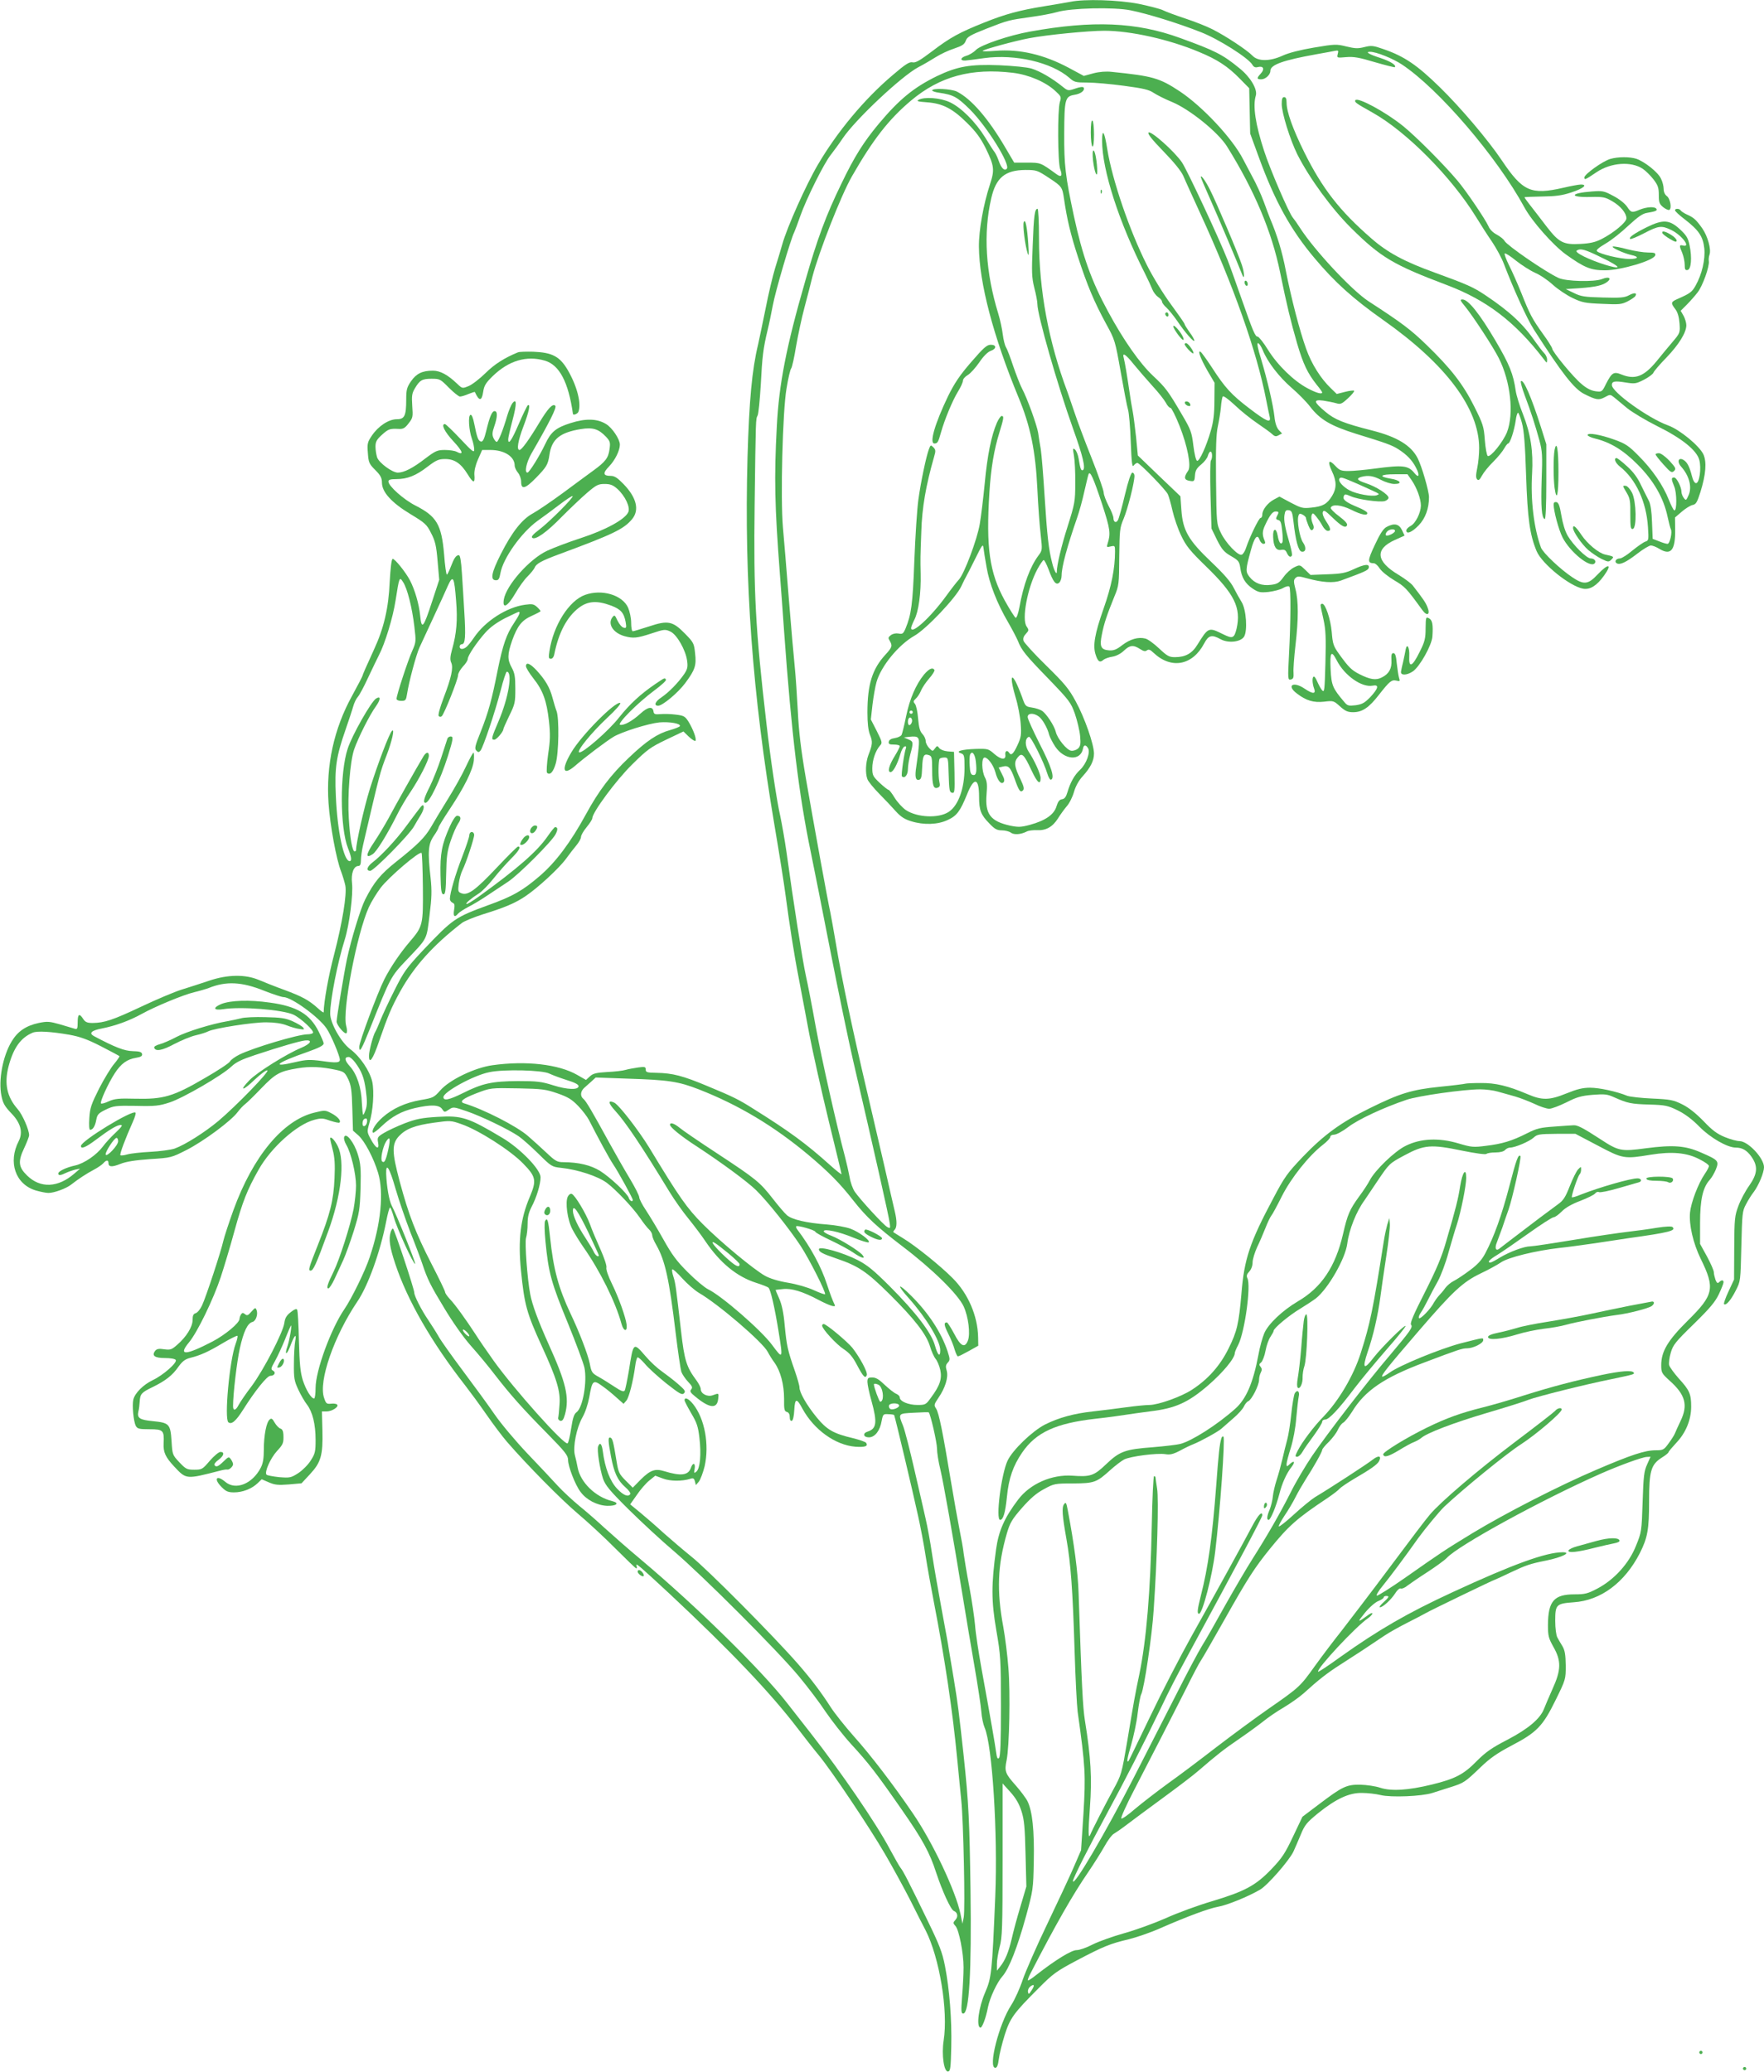 <?xml version="1.0" standalone="no"?>
<!DOCTYPE svg PUBLIC "-//W3C//DTD SVG 20010904//EN"
 "http://www.w3.org/TR/2001/REC-SVG-20010904/DTD/svg10.dtd">
<svg version="1.0" xmlns="http://www.w3.org/2000/svg"
 width="1090pt" height="1280pt" viewBox="0 0 1090 1280"
 preserveAspectRatio="xMidYMid meet">
<g transform="translate(0,1280) scale(0.1,-0.1)"
fill="#4caf50" stroke="none">
<path d="M6615 12789 c-22 -4 -96 -17 -165 -28 -152 -25 -238 -48 -370 -101
-150 -60 -208 -91 -318 -175 -78 -59 -105 -75 -124 -70 -18 4 -43 -11 -122
-79 -174 -147 -343 -350 -462 -553 -74 -126 -191 -388 -220 -492 -9 -31 -28
-96 -44 -146 -15 -49 -42 -162 -59 -250 -18 -88 -39 -189 -47 -225 -37 -153
-55 -344 -65 -695 -21 -769 30 -1463 166 -2270 30 -176 61 -372 69 -435 24
-180 52 -363 81 -510 14 -74 44 -232 66 -350 23 -118 77 -359 120 -536 43
-176 79 -324 79 -328 0 -4 -32 21 -70 55 -148 133 -251 209 -480 352 -85 54
-124 73 -276 136 -155 65 -217 81 -317 83 -59 1 -67 3 -67 20 0 17 -5 19 -47
13 -27 -4 -61 -10 -78 -15 -16 -5 -68 -11 -113 -13 -68 -4 -88 -9 -107 -27
l-24 -22 -54 31 c-115 66 -317 89 -524 60 -109 -15 -265 -90 -322 -155 -39
-44 -44 -47 -122 -60 -95 -17 -173 -52 -236 -108 -42 -37 -70 -82 -58 -94 3
-3 27 15 53 40 63 60 123 93 205 112 99 23 151 21 169 -6 14 -21 15 -21 42 -3
27 18 29 17 109 -10 91 -31 261 -113 322 -155 22 -15 77 -64 122 -108 79 -78
83 -81 140 -87 104 -11 228 -52 283 -93 55 -41 161 -153 203 -214 21 -31 47
-64 57 -73 11 -10 20 -26 20 -36 0 -9 11 -37 25 -60 55 -97 80 -210 120 -544
14 -115 30 -223 35 -240 6 -16 25 -44 42 -62 25 -26 29 -35 19 -47 -10 -11 -5
-20 25 -44 89 -74 136 -78 142 -13 4 35 4 35 -34 21 -32 -12 -74 9 -74 38 0
10 -12 34 -26 53 -62 83 -75 123 -96 308 -31 270 -34 294 -47 334 -7 21 -10
41 -7 45 4 3 32 -22 62 -56 31 -34 77 -74 102 -89 120 -69 395 -305 426 -365
9 -18 28 -48 42 -67 37 -52 59 -135 59 -223 -1 -66 2 -77 17 -81 12 -3 18 -15
18 -32 0 -17 5 -25 13 -23 7 3 13 28 15 67 4 74 15 75 51 7 71 -129 202 -224
327 -234 59 -4 80 3 66 24 -4 6 -41 19 -82 29 -122 29 -161 52 -225 130 -61
75 -105 152 -105 184 0 11 -13 57 -29 103 -44 126 -50 154 -62 278 -7 81 -18
130 -34 167 -13 29 -23 53 -22 54 1 0 21 3 45 5 53 6 122 -15 220 -67 69 -36
109 -49 100 -31 -13 27 -28 66 -48 127 -35 108 -101 231 -185 341 -5 7 -7 15
-5 18 8 7 115 -23 118 -34 2 -6 46 -30 97 -54 51 -24 114 -58 138 -75 51 -35
78 -42 56 -14 -22 26 -139 98 -191 118 -27 10 -48 22 -48 28 0 18 97 -3 185
-40 47 -19 89 -32 93 -28 11 11 -59 64 -113 84 -27 10 -93 22 -145 26 -126 9
-219 31 -248 58 -14 12 -53 58 -88 103 -79 101 -102 120 -344 279 -107 70
-211 141 -230 157 -34 28 -60 36 -60 19 0 -15 69 -71 160 -130 159 -104 315
-219 371 -273 70 -68 207 -240 276 -345 55 -84 159 -290 151 -299 -3 -2 -34 9
-69 25 -36 17 -105 37 -159 46 -61 10 -112 26 -143 43 -73 42 -271 206 -383
318 -100 100 -147 168 -333 475 -66 107 -187 264 -216 277 -40 18 -37 -3 5
-49 66 -72 164 -218 338 -504 30 -49 83 -124 117 -165 33 -41 81 -104 104
-139 91 -134 194 -218 312 -256 38 -12 74 -26 78 -31 13 -13 38 -122 61 -264
29 -180 29 -181 -40 -88 -66 89 -310 302 -395 343 -22 11 -78 58 -125 105 -69
69 -98 108 -152 205 -37 66 -86 147 -108 180 -22 33 -40 68 -40 78 0 10 -26
62 -58 115 -32 53 -89 153 -127 222 -109 199 -143 256 -159 270 -22 17 -20 46
3 68 10 9 31 28 46 41 l26 24 197 -7 c252 -8 314 -17 442 -67 245 -96 462
-226 675 -404 125 -105 197 -178 278 -282 82 -104 145 -162 302 -282 186 -141
345 -297 380 -373 29 -64 42 -169 26 -210 -19 -49 -45 -36 -85 42 -21 39 -41
70 -45 70 -20 0 -18 -17 8 -69 16 -31 34 -76 40 -99 7 -23 16 -42 20 -42 5 0
35 15 67 33 l59 33 -1 54 c-3 131 -62 268 -157 363 -75 76 -232 202 -307 247
-30 19 -57 35 -59 37 -3 2 1 9 7 15 15 15 15 54 2 110 -6 24 -35 151 -65 283
-31 132 -76 326 -100 430 -94 398 -163 723 -200 947 -14 81 -29 167 -34 190
-15 65 -105 561 -152 833 -30 175 -43 286 -49 410 -5 94 -13 217 -19 275 -6
58 -23 249 -37 425 -14 176 -30 372 -36 435 -16 184 -2 720 22 859 10 62 23
118 29 125 5 6 19 67 30 136 12 69 35 177 52 240 17 63 39 149 49 190 40 153
177 503 244 620 130 227 228 353 366 469 178 149 372 202 630 171 97 -12 201
-56 262 -113 35 -32 37 -36 27 -68 -15 -51 -13 -371 2 -414 16 -42 7 -53 -23
-31 -99 72 -98 71 -181 71 l-80 0 -53 90 c-107 183 -211 303 -301 349 -34 17
-153 23 -153 7 0 -4 19 -11 43 -14 89 -13 112 -26 191 -104 104 -104 252 -341
227 -366 -15 -15 -34 4 -50 50 -7 21 -19 45 -25 53 -7 8 -33 49 -58 90 -60 97
-148 185 -218 218 -59 28 -158 35 -194 15 -15 -8 -4 -11 51 -15 97 -7 158 -38
247 -126 57 -56 84 -93 116 -156 54 -111 57 -135 27 -226 -40 -122 -69 -283
-68 -384 2 -224 88 -552 245 -932 73 -175 105 -331 116 -564 5 -107 15 -237
21 -287 10 -91 10 -93 -14 -125 -52 -70 -93 -180 -118 -321 -7 -37 -17 -66
-23 -64 -5 2 -36 50 -68 108 -94 172 -116 327 -94 669 9 147 29 263 61 366 28
91 30 104 14 104 -5 0 -19 -19 -29 -42 -34 -78 -59 -201 -75 -373 -9 -93 -23
-208 -31 -254 -17 -97 -95 -304 -128 -341 -13 -14 -49 -60 -80 -103 -96 -132
-216 -241 -216 -197 0 6 9 29 20 51 26 49 42 166 39 284 -2 97 -2 97 4 260 4
146 28 285 79 463 11 36 10 44 -5 59 -15 15 -17 15 -27 -12 -17 -45 -50 -202
-65 -311 -8 -56 -19 -225 -25 -377 -10 -271 -19 -334 -54 -419 -14 -33 -19
-37 -44 -32 -16 3 -35 -1 -47 -10 -17 -13 -18 -18 -7 -35 18 -31 15 -40 -27
-86 -81 -88 -111 -184 -111 -357 0 -66 5 -110 16 -138 17 -42 16 -59 -10 -125
-17 -46 -20 -112 -6 -149 5 -14 38 -54 72 -89 35 -35 82 -85 104 -110 31 -34
55 -49 95 -61 78 -24 164 -21 225 8 57 26 77 54 120 159 43 109 74 102 74 -15
0 -84 11 -112 63 -165 33 -35 48 -43 77 -43 20 0 45 -6 56 -14 20 -15 62 -12
99 7 11 6 39 9 62 8 56 -3 97 20 130 72 14 23 39 57 54 75 16 17 36 57 45 88
10 36 30 72 54 98 48 53 70 96 70 140 0 57 -58 223 -113 323 -42 78 -69 110
-183 222 -73 71 -135 140 -139 151 -5 15 0 29 14 44 19 21 20 23 5 45 -32 45
5 240 66 354 17 31 35 57 39 57 5 0 18 -26 30 -57 29 -79 46 -100 66 -83 8 7
15 27 15 45 0 53 34 178 96 357 13 37 33 109 44 160 12 51 23 99 26 107 9 27
30 -20 84 -183 51 -157 54 -182 34 -245 -7 -22 -5 -23 19 -17 26 6 27 5 27
-31 0 -105 -22 -215 -70 -351 -56 -159 -68 -231 -50 -286 14 -44 26 -52 48
-33 9 8 35 17 56 20 24 4 51 18 71 37 36 35 59 37 100 10 22 -14 32 -16 42 -8
11 8 20 5 41 -15 109 -103 241 -79 313 58 27 51 47 56 101 26 47 -26 123 -18
145 15 23 36 14 169 -15 215 -12 19 -33 57 -48 86 -18 37 -59 85 -138 160
-143 136 -177 195 -186 323 l-6 84 -132 126 -131 126 -11 114 c-7 63 -16 135
-21 160 -5 25 -14 77 -19 115 -15 102 -29 187 -36 213 -11 38 11 25 62 -39 27
-33 79 -93 115 -133 37 -40 74 -87 83 -104 9 -18 22 -32 29 -32 6 0 32 -51 56
-112 49 -124 73 -248 53 -276 -30 -43 -26 -59 17 -64 20 -3 23 2 25 35 2 30
11 45 38 67 20 16 39 41 42 55 4 14 11 25 16 25 12 0 13 -42 2 -56 -4 -5 -5
-101 -2 -214 l6 -205 34 -70 c30 -59 43 -75 86 -100 47 -27 52 -34 58 -73 8
-60 31 -98 76 -128 36 -24 47 -26 99 -21 32 4 72 14 89 24 17 10 34 14 39 9
10 -10 9 -214 -2 -420 -8 -152 -7 -158 11 -154 15 3 19 11 17 43 -2 22 4 98
12 168 19 162 19 276 0 347 -12 47 -12 57 0 69 12 12 22 12 72 -2 95 -26 163
-30 208 -14 152 56 170 64 173 80 5 25 -26 22 -94 -10 -49 -23 -76 -28 -162
-31 l-104 -4 -33 32 c-33 32 -33 32 -68 15 -19 -9 -48 -35 -65 -59 -27 -37
-38 -44 -77 -49 -56 -8 -103 9 -134 49 -25 32 -25 44 8 163 22 82 41 105 54
66 5 -14 16 -25 24 -25 11 0 13 5 8 18 -16 37 -16 59 2 97 29 62 46 85 65 85
21 0 22 -4 8 -30 -7 -14 -6 -19 9 -23 14 -3 19 -18 24 -67 4 -34 4 -66 1 -71
-10 -17 -22 1 -29 42 -9 52 -31 46 -28 -9 2 -59 19 -85 50 -79 19 3 27 -1 35
-19 11 -24 23 -30 31 -16 3 4 -3 34 -12 67 -31 106 -39 149 -34 183 4 27 9 32
27 30 18 -3 22 -12 29 -73 13 -116 30 -179 50 -183 26 -5 31 24 9 56 -21 29
-40 138 -28 167 4 13 10 14 26 5 11 -6 20 -15 20 -21 0 -5 7 -26 15 -46 11
-27 18 -34 27 -25 8 8 8 19 -2 41 -7 17 -9 39 -5 48 6 16 9 15 28 -8 12 -15
30 -40 39 -58 9 -17 24 -31 33 -31 21 0 19 15 -11 60 -16 24 -24 46 -20 57 6
14 16 8 59 -34 58 -56 83 -69 91 -47 3 9 -14 28 -50 55 -30 22 -53 46 -51 52
8 24 65 18 126 -12 63 -32 106 -40 99 -18 -3 6 -27 21 -55 32 -73 30 -98 48
-90 68 6 16 9 16 44 1 45 -20 175 -38 209 -30 13 4 24 13 24 21 0 20 -78 70
-141 90 -54 18 -61 29 -26 39 42 11 74 6 121 -19 26 -14 63 -25 82 -25 54 0
37 24 -24 33 -77 13 -63 27 27 27 l78 0 26 -37 c32 -47 57 -115 57 -157 -1
-45 -33 -109 -63 -125 -15 -8 -27 -20 -27 -28 0 -26 34 -12 76 31 42 44 64
104 64 175 0 37 -45 192 -70 240 -40 79 -127 132 -280 171 -178 45 -233 68
-290 116 -74 62 -77 77 -13 69 26 -4 62 -11 79 -16 27 -8 34 -6 74 31 24 22
41 43 37 46 -3 3 -29 0 -56 -7 l-51 -13 -36 35 c-63 60 -120 151 -153 244 -41
114 -92 312 -126 484 -22 115 -53 218 -97 321 -6 14 -23 61 -39 104 -16 44
-48 114 -71 155 -22 42 -48 90 -56 106 -65 128 -250 326 -391 420 -127 84
-168 95 -421 121 -35 4 -76 1 -114 -9 l-59 -16 -91 49 c-155 83 -305 118 -455
106 -47 -4 -83 -4 -79 0 11 10 202 62 288 78 109 21 367 46 464 46 161 0 400
-53 585 -131 114 -47 179 -90 253 -166 l57 -58 3 -140 3 -140 53 -145 c99
-272 198 -451 345 -625 124 -148 237 -250 424 -382 389 -274 593 -547 593
-792 0 -36 -5 -91 -12 -123 -9 -44 -9 -61 0 -70 8 -8 15 -3 29 23 10 19 41 58
70 86 29 29 59 66 68 83 9 16 20 30 24 30 12 0 38 81 47 143 3 26 10 47 14 47
4 0 15 -28 24 -62 13 -46 20 -134 26 -325 9 -269 23 -367 65 -468 34 -80 206
-218 288 -232 43 -7 84 19 128 80 54 75 28 79 -40 7 -58 -62 -85 -64 -156 -16
-75 50 -181 151 -193 183 -44 119 -65 296 -55 457 8 137 -9 247 -56 366 -21
52 -41 118 -45 145 -15 105 -39 164 -125 310 -99 168 -169 255 -204 255 -17 0
-15 -6 15 -42 50 -61 175 -252 209 -320 73 -144 95 -344 51 -458 -24 -60 -102
-157 -119 -147 -6 4 -14 48 -18 98 -6 84 -11 99 -65 207 -69 138 -145 236
-296 382 -97 94 -153 136 -358 269 -104 68 -334 315 -423 453 -15 24 -35 52
-44 63 -24 27 -142 301 -178 413 -53 162 -71 278 -51 342 11 39 -34 115 -102
169 -104 85 -150 108 -365 186 -271 99 -540 110 -928 40 -129 -23 -303 -82
-334 -113 -14 -15 -42 -32 -61 -37 -36 -11 -40 -31 -5 -29 11 1 64 7 117 15
192 26 415 -26 526 -122 30 -27 39 -29 111 -29 43 0 145 -9 226 -20 120 -16
155 -24 184 -44 20 -13 71 -39 113 -56 109 -45 285 -187 340 -275 169 -271
277 -527 328 -778 41 -201 66 -304 106 -442 37 -125 64 -181 120 -252 19 -23
34 -44 34 -47 0 -14 -36 -4 -92 26 -84 45 -184 142 -243 237 -27 44 -56 80
-63 81 -16 0 -28 28 -102 239 -32 91 -70 198 -85 236 -55 139 -248 551 -281
601 -45 67 -193 199 -207 185 -7 -7 20 -42 92 -116 66 -68 109 -121 123 -152
11 -27 58 -129 103 -228 208 -452 351 -856 409 -1156 9 -46 19 -94 22 -106 8
-39 -20 -27 -125 53 -112 85 -152 129 -234 256 -31 47 -61 89 -68 94 -21 13
-2 -39 43 -118 l43 -73 -1 -110 c0 -80 -6 -131 -22 -185 -27 -96 -71 -192 -85
-187 -7 2 -17 44 -23 94 -10 83 -16 99 -69 189 -87 149 -103 170 -180 242 -82
77 -183 221 -278 397 -103 189 -158 344 -211 589 -53 248 -61 315 -60 511 1
211 5 229 62 239 41 6 68 28 58 45 -4 6 -23 4 -51 -6 -45 -15 -46 -15 -81 13
-62 50 -137 94 -189 110 -29 9 -113 17 -200 21 -180 7 -259 -7 -385 -67 -143
-70 -232 -142 -361 -296 -93 -112 -150 -202 -230 -369 -95 -195 -149 -341
-223 -600 -117 -404 -163 -640 -176 -900 -17 -316 -13 -493 19 -910 6 -77 18
-237 26 -355 46 -637 91 -1009 165 -1365 16 -77 70 -349 120 -605 50 -256 114
-562 141 -680 134 -577 221 -962 227 -1008 4 -31 3 -33 -15 -23 -22 11 -167
169 -201 218 -12 17 -27 58 -32 90 -6 32 -19 90 -29 128 -50 186 -144 603
-181 805 -22 124 -50 266 -61 315 -19 85 -77 453 -119 760 -11 77 -29 178 -39
225 -21 91 -60 350 -85 570 -68 584 -80 810 -73 1350 7 540 7 531 18 552 6 10
14 96 20 191 9 176 15 224 42 337 9 36 23 104 32 152 15 84 112 414 133 454 5
11 22 55 37 99 37 106 148 329 189 379 18 23 51 68 73 101 78 116 364 385 468
440 33 17 82 46 109 63 27 17 77 41 112 52 50 17 64 26 72 49 8 23 27 34 128
74 136 53 134 52 274 72 58 8 130 21 160 30 87 26 355 32 457 11 105 -21 298
-81 434 -135 110 -43 291 -158 317 -200 9 -16 19 -20 36 -15 33 8 42 -13 17
-40 -27 -29 -26 -36 2 -36 27 0 57 28 57 53 0 37 79 65 285 102 50 9 101 18
114 21 21 4 23 2 17 -20 -6 -24 -5 -24 52 -19 46 4 81 -2 177 -31 66 -19 121
-33 124 -31 11 12 -27 36 -87 56 -72 23 -99 39 -66 39 38 0 140 -41 196 -78
228 -151 588 -571 758 -884 46 -85 177 -233 256 -290 113 -81 154 -98 241 -98
98 0 305 61 311 93 3 14 -4 17 -45 17 -27 0 -84 9 -127 20 -43 12 -83 19 -90
17 -13 -5 65 -41 112 -52 53 -11 47 -25 -10 -25 -56 0 -182 30 -200 48 -7 7
11 22 53 47 35 20 98 70 141 111 60 55 88 75 116 79 54 9 64 14 57 25 -9 15
-60 12 -102 -5 -49 -21 -55 -19 -79 18 -13 19 -47 47 -84 66 -59 32 -67 33
-134 28 -136 -10 -142 -37 -8 -34 79 2 91 -1 134 -26 52 -30 88 -74 88 -106 0
-24 -79 -90 -154 -128 -37 -19 -71 -27 -131 -30 -103 -6 -132 9 -205 103 -30
40 -74 96 -97 126 -24 30 -43 57 -43 59 0 2 48 4 108 5 84 1 123 6 181 25 74
24 105 49 59 49 -12 0 -61 -9 -108 -20 -200 -46 -251 -23 -380 169 -83 124
-254 326 -382 451 -140 137 -220 192 -348 236 -65 23 -76 24 -120 13 -39 -10
-58 -9 -111 4 -61 15 -70 15 -200 -7 -84 -14 -158 -33 -194 -50 -79 -36 -152
-36 -186 0 -31 33 -165 122 -247 163 -35 18 -111 48 -169 67 -58 19 -119 42
-135 50 -17 9 -85 26 -151 40 -128 25 -336 31 -422 13z m-132 -1089 c79 -52
81 -56 92 -130 17 -119 40 -218 86 -358 58 -177 99 -275 175 -415 53 -96 55
-103 89 -295 19 -108 39 -213 45 -232 6 -19 14 -109 17 -199 5 -131 9 -161 18
-147 7 9 17 16 23 16 14 0 173 -163 188 -193 6 -12 19 -58 29 -102 10 -44 34
-114 54 -155 30 -63 54 -93 154 -190 176 -171 217 -255 188 -384 -15 -60 -24
-64 -86 -33 -87 43 -89 42 -156 -66 -33 -54 -74 -77 -139 -77 -36 0 -48 7 -98
54 -32 30 -70 58 -85 61 -43 11 -93 -3 -143 -41 -36 -28 -53 -34 -81 -32 -51
4 -60 24 -44 100 13 66 30 117 77 233 28 67 29 77 30 245 2 164 3 179 27 235
25 59 67 224 67 265 0 11 -6 20 -13 20 -8 0 -25 -49 -46 -137 -18 -76 -37
-146 -43 -156 -11 -21 -28 -13 -28 13 0 10 -13 44 -30 75 -16 31 -30 68 -30
81 0 14 -34 111 -76 217 -42 105 -89 231 -105 280 -16 48 -36 104 -43 125
-117 311 -176 629 -176 947 0 108 -4 185 -9 185 -17 0 -23 -39 -30 -228 -7
-165 -6 -195 10 -260 11 -41 19 -86 19 -100 0 -68 124 -500 220 -769 61 -169
79 -246 62 -257 -12 -7 -17 8 -27 71 -4 23 -14 48 -22 55 -14 12 -15 8 -7 -37
5 -28 9 -104 8 -170 0 -114 -3 -127 -47 -267 -39 -122 -67 -240 -67 -282 0
-22 -18 12 -28 54 -22 83 -32 173 -47 410 -8 129 -19 262 -24 295 -6 33 -13
78 -16 100 -8 49 -67 213 -100 275 -13 25 -37 88 -55 140 -17 52 -37 104 -44
115 -7 11 -16 47 -20 80 -4 33 -16 89 -27 125 -79 257 -94 499 -44 715 29 127
85 174 211 175 69 0 74 -2 147 -50z m3413 -491 c58 -27 102 -54 99 -59 -7 -11
-134 29 -207 65 -38 19 -53 32 -45 37 23 15 50 8 153 -43z m-2093 -573 c30
-74 101 -165 178 -232 41 -35 92 -87 114 -116 61 -80 128 -119 284 -168 189
-58 221 -70 261 -95 53 -34 86 -68 110 -115 24 -46 18 -67 -9 -34 -39 49 -72
52 -246 29 -60 -8 -133 -15 -162 -15 -46 0 -56 4 -82 32 -40 43 -50 29 -21
-33 30 -63 30 -105 1 -153 -31 -50 -57 -65 -127 -72 -55 -6 -64 -3 -129 31
l-69 37 -34 -18 c-39 -21 -72 -63 -72 -93 0 -12 -5 -21 -11 -21 -10 0 -66
-115 -89 -183 -6 -21 -19 -41 -27 -44 -22 -9 -101 74 -130 137 -26 54 -26 59
-29 325 -2 202 1 285 11 330 7 33 16 86 19 117 2 32 8 62 11 68 4 7 33 -14 74
-52 36 -35 100 -86 140 -113 41 -28 83 -58 93 -68 15 -14 23 -15 39 -6 l21 11
-20 21 c-13 14 -23 43 -27 82 -8 74 -44 227 -83 358 -20 63 -26 97 -19 97 7 0
20 -20 30 -44z m587 -826 c51 -23 102 -46 114 -52 20 -11 20 -11 2 -18 -28 -9
-122 7 -166 30 -40 21 -73 57 -64 72 8 13 14 11 114 -32z m-2294 -513 c17
-102 65 -225 133 -341 26 -45 53 -97 61 -116 22 -57 47 -88 190 -235 128 -133
137 -145 162 -215 14 -41 29 -103 32 -136 5 -52 2 -64 -13 -79 -11 -9 -30 -15
-42 -13 -27 3 -86 76 -95 116 -9 38 -59 114 -86 131 -13 8 -41 17 -63 20 -38
6 -40 8 -60 66 -12 33 -30 76 -40 95 -31 56 -31 9 0 -96 15 -49 29 -123 32
-165 5 -68 3 -83 -20 -133 -25 -54 -39 -67 -52 -46 -11 18 -26 10 -23 -12 5
-35 -25 -33 -68 4 -36 32 -40 33 -116 31 -86 -3 -128 -15 -90 -27 20 -7 22
-14 22 -90 0 -127 -38 -233 -98 -272 -62 -41 -194 -35 -264 11 -21 14 -52 48
-69 75 -17 28 -34 50 -38 50 -5 0 -29 19 -55 43 -42 40 -46 47 -46 91 0 50 20
108 47 139 16 17 15 22 -19 90 l-37 72 10 90 c6 50 17 113 25 141 28 99 137
231 234 286 73 41 258 236 290 306 12 26 26 54 31 62 5 8 30 58 56 110 42 85
47 92 50 65 2 -16 10 -70 19 -118z m322 -923 c23 -16 55 -72 65 -114 4 -14 20
-46 37 -72 56 -84 157 -92 172 -13 4 24 17 26 31 3 16 -25 -10 -97 -48 -133
-36 -33 -61 -78 -79 -139 -9 -30 -18 -42 -34 -44 -16 -2 -25 -15 -34 -44 -15
-51 -69 -88 -164 -114 -56 -15 -72 -15 -122 -5 -122 27 -156 72 -146 193 5 58
3 81 -10 105 -21 41 -22 123 -2 123 20 0 54 -46 66 -89 13 -51 35 -79 50 -65
9 9 7 22 -9 52 l-20 40 25 6 c35 9 48 -4 74 -77 26 -73 35 -86 51 -70 9 9 5
25 -14 66 -39 78 -43 108 -19 137 26 33 39 21 86 -80 36 -77 56 -93 56 -47 0
26 -39 111 -73 162 -25 37 -25 84 1 93 12 4 93 -158 113 -226 7 -23 17 -41 23
-39 25 9 3 80 -69 220 -41 81 -75 156 -75 167 0 25 36 27 68 4z m-388 -280 c7
-65 2 -86 -18 -82 -13 2 -18 16 -20 57 -2 29 -1 60 2 68 12 29 31 5 36 -43z
m-2635 -1927 c17 -8 64 -26 105 -39 50 -15 75 -28 75 -38 0 -25 -68 -23 -157
5 -73 23 -99 26 -218 26 -160 -1 -220 -14 -343 -76 -81 -40 -117 -48 -117 -23
0 32 187 135 284 154 88 19 331 13 371 -9z m50 -122 c66 -23 88 -37 128 -78
27 -28 56 -67 66 -86 56 -110 127 -241 151 -276 30 -44 120 -208 120 -218 0
-15 -19 -6 -24 11 -9 29 -116 129 -178 168 -59 36 -131 53 -226 54 -39 0 -50
6 -105 58 -34 32 -86 79 -115 104 -67 59 -273 165 -396 202 -29 10 -5 29 71
59 96 37 92 36 268 33 145 -3 168 -6 240 -31z m1058 -990 c37 -31 67 -60 67
-65 0 -25 -24 -14 -84 41 -69 64 -105 110 -69 90 10 -5 48 -35 86 -66z"/>
<path d="M6326 11428 c-8 -17 8 -144 24 -194 7 -21 8 -4 4 56 -7 107 -18 162
-28 138z"/>
<path d="M5710 8633 c-50 -61 -89 -151 -111 -258 -11 -55 -24 -107 -28 -115
-4 -8 -23 -17 -42 -20 -22 -3 -35 -11 -37 -22 -3 -15 4 -18 32 -18 20 0 36 -4
36 -10 0 -5 -13 -31 -29 -57 -38 -61 -49 -103 -28 -103 16 0 42 48 61 113 6
22 18 43 25 45 9 3 12 0 9 -10 -11 -28 -31 -169 -25 -174 16 -17 37 8 37 43 0
21 7 63 15 93 20 74 19 79 -12 92 l-28 12 33 4 c60 6 65 -1 58 -71 -3 -34 -10
-84 -14 -112 -10 -63 -5 -87 16 -83 14 3 18 17 20 73 3 77 10 90 41 80 19 -6
21 -14 21 -93 0 -94 8 -119 35 -108 13 5 15 13 9 38 -7 35 -6 126 2 140 3 4
16 8 29 8 24 0 24 -1 27 -107 3 -94 5 -108 21 -111 16 -3 17 6 15 125 l-3 128
-39 3 c-23 2 -45 11 -52 20 -12 16 -14 16 -27 -2 -14 -19 -14 -19 -35 2 -12
12 -22 32 -22 44 0 12 -9 32 -20 43 -16 17 -22 41 -27 96 -3 41 -12 81 -19 90
-12 14 -11 18 5 33 11 10 25 32 32 49 7 18 30 52 51 76 21 24 35 47 32 52 -11
18 -33 8 -64 -28z m-70 -233 c0 -5 -4 -10 -10 -10 -5 0 -10 5 -10 10 0 6 5 10
10 10 6 0 10 -4 10 -10z m-6 -63 c-3 -9 -10 -17 -15 -17 -11 0 -12 34 -2 44
11 11 24 -9 17 -27z"/>
<path d="M7920 12157 c0 -55 52 -222 97 -312 74 -146 211 -334 333 -455 182
-180 259 -226 590 -351 246 -93 422 -227 600 -459 19 -25 19 -25 20 -2 0 12
-8 30 -18 40 -11 11 -34 41 -53 68 -76 111 -157 187 -309 289 -76 51 -112 67
-315 141 -186 67 -292 124 -390 210 -198 172 -304 309 -416 534 -71 144 -109
250 -109 306 0 24 -5 34 -15 34 -11 0 -15 -11 -15 -43z"/>
<path d="M8375 12181 c-7 -12 5 -20 105 -76 211 -118 488 -398 641 -646 28
-46 73 -116 100 -155 26 -39 59 -100 72 -135 58 -152 142 -338 185 -405 173
-270 249 -367 311 -398 74 -37 90 -40 127 -20 33 18 34 18 58 -1 13 -11 50
-41 82 -68 33 -26 115 -75 183 -109 154 -76 245 -150 261 -209 14 -52 1 -144
-20 -144 -9 0 -19 17 -26 46 -15 59 -30 86 -54 99 -30 16 -38 -15 -12 -43 49
-55 68 -123 47 -174 -16 -36 -17 -37 -31 -19 -8 11 -14 27 -14 37 0 30 -30 89
-45 89 -19 0 -19 -9 0 -55 17 -39 17 -152 1 -148 -5 1 -20 30 -34 65 -35 89
-102 187 -186 271 -62 63 -81 76 -151 101 -86 31 -165 45 -165 28 0 -5 20 -15
45 -21 97 -24 176 -72 265 -162 98 -98 160 -206 184 -321 8 -37 17 -71 20 -77
11 -17 -6 -91 -20 -91 -8 0 -31 7 -53 16 l-39 15 -4 102 c-2 67 -9 112 -19
132 -9 17 -30 60 -48 96 -21 46 -48 83 -87 118 -30 28 -60 51 -65 51 -19 0 -8
-30 20 -52 100 -79 164 -218 174 -375 5 -78 4 -83 -16 -89 -12 -4 -48 -29 -80
-55 -32 -27 -67 -49 -77 -49 -24 0 -37 -20 -20 -30 20 -12 58 6 129 61 35 27
72 49 82 49 10 0 33 -9 51 -20 73 -45 101 -10 99 122 l-1 71 42 36 c23 20 53
38 66 41 22 4 29 17 49 80 34 109 40 187 18 234 -26 53 -146 152 -218 178
-122 44 -347 206 -347 249 0 24 17 27 85 16 56 -9 64 -8 113 17 29 15 56 35
59 44 3 9 39 51 79 92 77 80 124 155 124 201 0 15 -8 41 -17 58 l-18 31 38 38
c20 20 51 55 67 76 31 40 74 160 69 193 -2 10 0 28 4 39 12 34 -11 115 -45
164 -38 53 -52 66 -95 85 -17 8 -34 19 -38 25 -8 13 -35 13 -35 1 0 -6 27 -31
60 -56 87 -67 113 -106 121 -179 7 -68 -14 -160 -54 -231 -22 -39 -34 -48
-109 -81 -44 -19 -46 -25 -16 -64 15 -20 23 -49 26 -88 4 -57 3 -60 -42 -113
-25 -30 -71 -84 -101 -122 -78 -94 -132 -114 -215 -81 -49 20 -60 13 -97 -59
-24 -49 -25 -49 -65 -44 -27 4 -55 18 -86 45 -51 42 -180 199 -181 219 -1 7
-26 48 -57 90 -67 94 -81 120 -134 254 -23 57 -57 134 -76 171 -18 37 -30 69
-26 72 5 3 36 -17 69 -44 34 -27 87 -61 118 -75 31 -13 81 -47 111 -75 30 -27
85 -64 121 -81 58 -28 78 -32 182 -36 105 -5 120 -4 158 15 23 12 45 27 48 33
13 20 -6 23 -39 5 -28 -15 -53 -17 -162 -14 -113 3 -135 6 -179 28 l-50 24 45
3 c120 7 169 16 200 34 43 26 28 45 -21 25 -48 -19 -222 -15 -269 7 -82 38
-314 198 -333 228 -6 12 -29 29 -49 40 -23 12 -43 32 -51 52 -18 41 -139 220
-192 282 -89 105 -255 271 -335 336 -106 86 -281 181 -295 160z"/>
<path d="M6740 11981 c0 -44 5 -83 10 -86 6 -4 10 23 10 74 0 44 -4 83 -10 86
-6 4 -10 -23 -10 -74z"/>
<path d="M6810 11931 c0 -181 104 -504 265 -821 18 -36 38 -79 45 -97 7 -18
23 -39 36 -48 13 -8 24 -21 24 -28 0 -7 12 -24 28 -38 15 -14 45 -51 67 -83
48 -71 104 -135 105 -120 0 6 -13 30 -30 52 -16 23 -30 45 -30 49 0 5 -38 59
-84 122 -48 65 -113 171 -150 245 -107 213 -213 523 -244 714 -17 109 -32 133
-32 53z"/>
<path d="M6754 11808 c8 -67 25 -113 26 -68 0 53 -13 130 -23 130 -6 0 -7 -23
-3 -62z"/>
<path d="M9950 11818 c-46 -13 -160 -95 -160 -114 0 -17 4 -16 75 32 89 60
214 69 286 21 18 -12 48 -42 66 -65 28 -37 33 -52 33 -97 0 -46 4 -56 27 -75
14 -11 31 -19 37 -17 18 6 7 71 -15 86 -11 8 -19 25 -19 43 0 17 -7 46 -17 65
-18 39 -100 104 -152 122 -41 13 -113 13 -161 -1z"/>
<path d="M7420 11706 c0 -4 27 -67 59 -139 51 -114 172 -400 196 -462 16 -43
16 7 -1 57 -22 69 -157 386 -196 463 -29 58 -58 98 -58 81z"/>
<path d="M6801 11614 c0 -11 3 -14 6 -6 3 7 2 16 -1 19 -3 4 -6 -2 -5 -13z"/>
<path d="M10175 11396 c-78 -39 -112 -63 -102 -72 3 -4 42 12 86 35 90 47 108
49 168 20 64 -31 124 -109 73 -96 -24 6 -25 0 -5 -46 8 -20 15 -53 15 -72 0
-29 3 -36 18 -33 22 4 28 77 12 153 -9 44 -19 61 -60 99 -64 59 -104 62 -205
12z"/>
<path d="M10272 11360 c2 -6 22 -22 46 -36 32 -19 42 -22 42 -10 0 8 -15 24
-34 35 -36 23 -60 27 -54 11z"/>
<path d="M7690 11056 c0 -8 5 -18 10 -21 6 -3 10 1 10 9 0 8 -4 18 -10 21 -5
3 -10 -1 -10 -9z"/>
<path d="M7200 10861 c0 -6 5 -13 10 -16 6 -3 10 1 10 9 0 9 -4 16 -10 16 -5
0 -10 -4 -10 -9z"/>
<path d="M7250 10784 c0 -15 50 -84 61 -84 6 0 2 14 -8 31 -20 34 -53 67 -53
53z"/>
<path d="M7320 10674 c0 -12 48 -63 54 -57 7 7 -32 63 -45 63 -5 0 -9 -3 -9
-6z"/>
<path d="M6001 10563 c-72 -83 -104 -132 -143 -211 -82 -171 -117 -292 -84
-292 19 0 24 9 40 67 23 82 72 199 105 253 17 27 31 58 31 68 0 10 14 26 30
35 17 10 48 45 71 78 26 39 52 64 70 71 38 13 38 38 1 38 -24 0 -44 -18 -121
-107z"/>
<path d="M3200 10623 c-81 -33 -145 -73 -200 -128 -36 -35 -82 -71 -104 -80
-39 -16 -39 -16 -70 13 -58 56 -106 82 -151 82 -66 0 -102 -18 -135 -65 -26
-38 -30 -52 -30 -114 0 -100 -10 -121 -58 -121 -50 0 -114 -42 -154 -101 -27
-40 -30 -49 -25 -108 4 -58 8 -67 46 -105 33 -33 41 -49 41 -78 0 -58 60 -124
176 -194 91 -55 101 -64 128 -118 25 -48 32 -77 40 -173 l10 -115 -43 -131
c-55 -169 -66 -181 -75 -88 -7 69 -32 156 -63 216 -27 51 -95 136 -107 132 -7
-2 -13 -56 -18 -143 -7 -161 -36 -286 -98 -419 -49 -107 -70 -155 -70 -160 0
-3 -29 -59 -64 -123 -113 -204 -162 -432 -146 -664 10 -139 48 -348 78 -423
10 -27 22 -67 26 -87 10 -54 -19 -230 -69 -423 -36 -136 -64 -295 -65 -359 0
-4 -17 7 -37 26 -56 50 -97 72 -208 113 -55 20 -125 48 -156 61 -83 35 -192
34 -307 -5 -48 -16 -124 -41 -170 -55 -45 -14 -158 -62 -251 -106 -174 -82
-226 -99 -298 -100 -34 0 -46 5 -59 25 -24 37 -34 31 -34 -21 0 -38 -3 -45
-17 -40 -10 3 -51 15 -91 27 -67 19 -79 20 -133 9 -79 -17 -130 -52 -167 -114
-55 -91 -83 -240 -63 -337 9 -45 21 -65 60 -106 59 -60 74 -118 47 -172 -68
-131 -21 -268 106 -306 28 -8 63 -15 77 -15 36 0 109 27 140 51 46 36 95 68
142 93 25 13 51 32 58 40 17 20 31 21 31 2 0 -26 20 -28 73 -7 37 15 91 23
184 30 130 8 132 9 225 56 106 54 276 180 316 234 15 20 36 42 47 50 11 8 56
52 100 98 87 90 113 105 224 123 76 13 145 10 239 -10 48 -11 53 -15 74 -58
18 -39 22 -69 25 -182 l4 -135 34 -30 c38 -34 94 -140 121 -230 37 -121 18
-317 -52 -523 -27 -83 -112 -256 -156 -320 -83 -121 -178 -380 -178 -487 0
-36 -4 -65 -9 -65 -18 0 -50 52 -70 113 -15 49 -20 99 -24 243 -2 100 -7 187
-11 193 -5 7 -18 2 -40 -16 -25 -19 -35 -36 -39 -66 -8 -59 -127 -289 -201
-389 -36 -47 -72 -100 -81 -117 -18 -36 -35 -40 -35 -8 0 76 24 276 42 357 23
103 47 155 78 163 21 5 36 48 25 74 -6 16 -9 15 -31 -10 -21 -24 -27 -27 -40
-16 -13 10 -17 10 -25 -2 -5 -8 -9 -20 -9 -27 0 -25 -87 -98 -167 -140 -167
-87 -215 -89 -145 -5 51 61 151 267 196 403 19 58 58 186 85 286 50 181 78
252 148 376 77 138 238 282 346 310 42 11 54 10 98 -6 28 -9 54 -15 57 -11 11
11 -13 38 -52 58 -36 19 -40 19 -104 3 -194 -47 -379 -270 -500 -603 -28 -78
-56 -163 -62 -189 -14 -64 -107 -347 -132 -400 -11 -23 -28 -44 -39 -47 -14
-4 -19 -14 -19 -42 0 -42 -38 -104 -96 -154 -33 -29 -41 -32 -79 -27 -31 5
-45 3 -55 -8 -25 -31 -5 -46 59 -46 35 0 63 -5 67 -12 10 -17 -79 -95 -143
-125 -58 -28 -109 -79 -119 -119 -9 -34 1 -136 15 -163 10 -18 20 -21 86 -21
83 0 90 -7 86 -86 -3 -56 11 -86 66 -145 74 -79 72 -79 278 -26 22 6 44 10 49
8 12 -3 36 19 36 33 0 7 -6 20 -13 30 -13 18 -15 17 -46 -13 -33 -32 -46 -37
-56 -22 -3 6 8 20 25 32 34 25 39 49 12 49 -10 0 -40 -25 -66 -55 -45 -53 -49
-55 -96 -55 -45 0 -52 4 -92 46 -42 45 -43 47 -48 130 -7 106 -14 114 -115
124 -83 8 -99 19 -90 60 4 14 7 41 8 60 3 49 11 57 79 90 80 39 124 73 161
127 24 33 41 46 72 54 62 15 113 38 203 92 46 27 86 47 89 44 3 -3 -2 -25 -11
-49 -38 -102 -71 -463 -45 -485 20 -16 47 8 92 79 71 113 147 208 167 208 26
0 37 21 17 32 -15 8 -13 15 13 61 16 29 43 88 61 132 17 44 34 82 36 85 9 9
-8 -90 -22 -131 -8 -21 -10 -39 -6 -39 5 0 16 21 26 48 24 64 39 78 29 27 -4
-22 -8 -85 -8 -140 -1 -89 2 -106 27 -160 15 -32 39 -74 54 -93 34 -45 53
-121 53 -218 0 -72 -3 -85 -30 -127 -16 -26 -51 -61 -77 -78 -45 -29 -52 -30
-118 -25 -38 4 -74 11 -78 15 -15 15 24 102 64 146 39 42 42 50 40 102 -1 21
-7 34 -18 37 -10 3 -26 20 -36 37 -14 25 -20 29 -31 19 -20 -16 -36 -98 -36
-186 0 -54 -5 -85 -19 -112 -52 -100 -155 -141 -219 -87 -56 47 -74 18 -21
-34 25 -25 39 -31 75 -31 53 0 109 22 145 56 l26 25 44 -19 c36 -16 58 -18
123 -13 l79 7 52 56 c68 73 81 117 77 271 l-3 117 28 0 c33 0 76 27 67 41 -3
6 -20 9 -37 7 -29 -3 -33 0 -45 37 -35 102 62 380 204 591 68 99 143 308 180
497 9 48 20 87 24 87 4 0 14 -28 24 -62 18 -66 123 -295 131 -286 5 5 -114
302 -144 358 -17 33 -32 119 -35 199 -2 73 21 36 57 -90 21 -73 63 -195 93
-273 31 -77 64 -166 74 -196 31 -93 49 -130 137 -275 50 -83 116 -177 163
-230 44 -49 111 -130 149 -180 93 -120 167 -204 322 -361 111 -113 129 -136
129 -164 0 -39 44 -154 77 -197 36 -49 101 -83 163 -86 59 -2 81 17 33 29
-104 25 -197 116 -214 208 -4 23 -12 57 -17 76 -13 52 10 168 46 232 18 31 35
83 43 126 18 104 24 110 79 70 25 -17 65 -50 89 -72 l44 -39 18 21 c16 21 41
118 54 214 3 26 10 50 14 52 4 3 24 -15 45 -39 20 -25 80 -79 132 -121 83 -65
98 -74 110 -62 12 12 7 20 -38 59 -29 25 -74 59 -99 77 -25 17 -70 58 -99 92
-78 90 -76 91 -105 -92 -10 -58 -21 -112 -25 -119 -6 -9 -22 -4 -62 23 -29 19
-73 47 -98 61 -42 23 -46 29 -56 83 -11 55 -64 194 -119 309 -74 157 -106 275
-126 469 -11 108 -17 127 -31 103 -5 -10 -4 -60 2 -124 19 -198 36 -258 141
-513 48 -118 93 -239 100 -269 18 -87 -10 -249 -49 -276 -15 -11 -23 -35 -33
-100 -7 -47 -17 -89 -22 -92 -21 -13 -332 336 -456 509 -42 59 -93 133 -113
165 -60 92 -127 185 -159 218 -16 17 -29 36 -29 43 0 6 -38 85 -84 174 -98
191 -141 302 -197 511 -48 180 -49 230 -3 279 42 44 98 66 215 82 101 14 105
14 170 -9 107 -37 304 -163 382 -244 79 -81 83 -104 41 -204 -58 -135 -74
-267 -55 -457 21 -210 35 -262 127 -463 94 -204 118 -283 111 -365 -2 -37 -6
-73 -8 -81 -2 -8 4 -16 13 -19 13 -2 20 8 29 40 28 104 7 195 -101 433 -64
143 -102 244 -114 310 -18 95 -34 316 -26 346 6 19 10 59 10 90 0 40 7 69 24
102 31 58 56 140 56 184 0 48 -124 176 -234 242 -212 127 -252 140 -401 131
-100 -6 -134 -13 -205 -40 -46 -18 -104 -45 -127 -59 -40 -24 -43 -28 -37 -60
9 -48 -14 -37 -45 21 -24 44 -24 46 -9 99 23 74 31 195 18 256 -15 66 -74 155
-136 201 -57 43 -124 161 -124 220 0 84 46 318 90 457 28 89 53 280 45 348 -7
61 10 107 40 107 10 0 15 11 15 35 0 20 6 64 14 98 105 450 104 445 145 552
33 86 51 167 33 150 -17 -16 -88 -204 -137 -359 -36 -116 -85 -335 -85 -378 0
-4 -4 -8 -9 -8 -14 0 -29 83 -36 205 -9 138 8 352 33 425 25 72 96 214 135
267 30 43 30 66 0 47 -30 -19 -149 -228 -175 -310 -49 -148 -48 -487 2 -614
22 -56 25 -80 10 -80 -36 0 -76 186 -85 402 -8 175 2 244 61 413 19 55 40 118
46 140 6 22 19 49 29 60 10 11 39 65 64 120 26 55 56 117 66 137 38 72 87 234
103 338 23 148 24 149 47 113 26 -40 55 -156 69 -273 11 -92 11 -97 -13 -151
-27 -60 -97 -274 -97 -296 0 -8 12 -13 29 -13 27 0 30 4 36 43 12 77 55 237
76 285 12 26 52 112 89 192 37 80 77 167 89 195 30 65 38 50 49 -96 10 -120 3
-203 -25 -302 -12 -43 -13 -64 -5 -81 14 -31 1 -92 -47 -217 -24 -64 -36 -108
-30 -113 6 -6 13 -6 19 0 16 16 100 227 100 252 0 12 14 36 30 54 17 17 30 38
30 47 0 20 54 101 110 164 29 32 69 61 121 88 43 21 81 39 84 39 12 0 3 -21
-29 -69 -47 -70 -69 -134 -101 -291 -36 -182 -57 -260 -105 -381 -35 -87 -39
-104 -27 -116 12 -12 15 -12 26 0 17 22 89 235 124 370 16 64 34 117 38 117
38 0 11 -161 -50 -304 -45 -106 -48 -116 -27 -116 14 0 56 50 56 65 0 5 17 42
37 84 35 71 37 82 37 166 0 74 -4 97 -22 130 -28 50 -27 83 2 167 33 92 60
126 123 154 29 13 53 26 53 28 0 3 -10 15 -22 26 -20 18 -30 20 -73 14 -114
-15 -249 -102 -317 -204 -17 -25 -38 -51 -46 -57 -21 -17 -42 -16 -42 2 0 8 6
15 14 15 21 0 24 50 15 195 -4 72 -11 181 -15 243 -5 78 -11 112 -19 112 -17
0 -29 -17 -50 -72 -10 -27 -21 -48 -24 -48 -4 0 -12 56 -17 124 -16 186 -46
236 -178 303 -71 36 -166 120 -166 148 0 11 11 15 49 15 67 0 121 21 193 77
53 40 68 47 108 47 59 0 98 -27 140 -95 35 -57 46 -57 41 0 -1 23 7 59 23 94
l25 57 51 0 c86 0 150 -41 150 -96 0 -11 9 -31 20 -44 11 -13 20 -37 20 -57 0
-50 26 -43 92 25 65 67 74 81 83 143 14 96 65 137 194 158 74 12 109 1 155
-47 26 -28 28 -36 22 -78 -7 -53 -25 -77 -101 -132 -27 -20 -111 -81 -186
-137 -75 -55 -159 -112 -187 -127 -66 -36 -127 -112 -198 -252 -58 -115 -67
-161 -29 -161 15 0 21 9 27 44 16 91 128 249 228 322 34 24 96 70 138 102 41
31 77 55 80 52 8 -8 -144 -160 -206 -207 -37 -28 -51 -43 -44 -50 18 -18 91
34 185 131 49 49 118 115 153 145 58 50 71 56 109 56 35 0 52 -6 79 -30 48
-43 82 -114 68 -144 -20 -45 -139 -110 -292 -160 -80 -26 -174 -62 -210 -79
-109 -51 -253 -214 -267 -301 -10 -62 24 -43 71 38 22 38 56 86 76 105 20 20
39 44 43 53 9 25 42 43 152 84 333 123 399 155 450 216 47 56 29 133 -52 217
-39 40 -56 51 -81 51 -46 0 -49 17 -9 58 37 38 67 99 67 135 0 33 -47 104 -85
127 -55 34 -126 36 -220 6 -91 -29 -121 -54 -157 -131 -33 -70 -98 -175 -109
-175 -20 0 -7 62 24 117 115 199 158 286 148 296 -16 16 -45 -15 -101 -108
-62 -103 -107 -165 -120 -165 -19 0 -10 56 25 148 34 89 44 139 26 128 -4 -3
-30 -55 -56 -116 -44 -102 -65 -132 -65 -94 0 9 12 63 27 119 27 101 26 140
-3 101 -7 -11 -21 -44 -30 -74 -26 -90 -55 -162 -65 -162 -5 0 -14 11 -20 24
-9 19 -8 35 5 72 20 58 21 94 2 94 -16 0 -30 -32 -52 -123 -12 -50 -21 -67
-32 -65 -17 3 -25 25 -42 111 -7 36 -16 57 -23 54 -16 -5 -10 -96 9 -149 8
-22 14 -52 14 -66 0 -21 -12 -12 -86 67 -47 50 -90 91 -95 91 -26 0 -2 -48 53
-107 58 -62 66 -89 19 -64 -11 6 -43 11 -72 11 -47 0 -58 -5 -123 -54 -75 -58
-130 -86 -168 -86 -34 0 -116 60 -128 94 -5 16 -10 46 -10 66 0 31 7 44 40 74
40 36 49 39 106 36 26 -1 37 6 59 35 26 33 27 40 22 108 -4 61 -2 77 16 107
30 51 45 60 103 60 51 0 55 -2 107 -55 30 -30 61 -55 69 -55 9 0 32 7 53 16
20 8 38 14 39 12 26 -57 42 -58 51 -1 6 40 15 56 59 99 99 96 209 129 322 96
90 -26 146 -132 174 -329 1 -11 29 0 34 13 19 51 -8 157 -65 256 -50 86 -96
110 -214 115 -44 1 -87 0 -95 -4z m-1568 -3944 c54 -21 108 -39 119 -39 50 0
220 -124 267 -194 27 -39 82 -170 82 -193 0 -19 -22 -21 -111 -8 -76 10 -96 9
-165 -7 -156 -37 -117 -4 76 63 73 26 100 40 100 53 0 6 -14 39 -31 73 -54
108 -134 156 -302 179 -126 18 -243 14 -300 -9 -54 -23 -48 -41 11 -32 111 18
370 -3 436 -34 47 -23 128 -99 120 -112 -3 -5 -18 -9 -33 -9 -58 0 -336 -83
-423 -126 -26 -13 -52 -32 -57 -42 -5 -10 -76 -57 -158 -104 -192 -112 -253
-130 -425 -126 -104 3 -130 0 -166 -16 -23 -11 -45 -17 -48 -13 -8 8 44 123
85 186 39 60 76 87 133 96 29 5 38 11 36 23 -3 13 -16 17 -58 18 -51 1 -108
23 -240 93 -33 18 -14 35 50 47 85 17 170 48 246 90 83 46 257 118 324 134 30
7 71 19 90 26 107 43 203 39 342 -17z m-1202 -272 c65 -12 110 -28 194 -71 60
-31 111 -58 114 -61 2 -2 -12 -23 -32 -47 -20 -23 -62 -92 -93 -152 -49 -98
-57 -120 -61 -183 -3 -46 -1 -73 5 -73 17 0 31 23 38 62 6 33 14 41 59 63 48
23 60 25 186 23 119 -3 144 0 208 21 83 27 328 169 383 223 28 26 63 43 145
70 163 54 275 86 309 90 50 5 35 -21 -25 -46 -89 -37 -272 -151 -319 -200 -68
-70 -40 -67 33 4 36 34 71 60 78 57 16 -5 -192 -219 -302 -312 -85 -71 -207
-148 -271 -171 -24 -8 -91 -17 -149 -20 -58 -3 -122 -10 -143 -16 -20 -6 -40
-8 -43 -5 -6 6 31 104 78 209 12 27 19 51 15 54 -19 19 -337 -175 -337 -206 0
-21 31 -8 92 38 85 64 132 92 154 92 14 0 6 -12 -32 -48 -28 -26 -63 -64 -78
-85 -40 -53 -115 -104 -170 -117 -56 -12 -106 -36 -106 -50 0 -14 16 -12 48 4
15 7 41 16 57 20 l30 6 -35 -30 c-101 -88 -210 -93 -292 -13 -54 52 -58 87
-19 169 17 36 31 73 31 80 0 34 -41 128 -71 162 -66 75 -84 157 -56 264 30
114 75 177 149 208 28 12 113 7 228 -13z m1763 -169 c42 -56 57 -95 68 -177 8
-60 8 -89 -1 -116 -7 -20 -14 -34 -16 -32 -3 2 -6 35 -8 73 -3 95 -31 178 -73
225 -34 37 -37 59 -8 59 8 0 25 -15 38 -32z m75 -370 c-4 -27 -28 -36 -28 -10
0 20 8 32 22 32 5 0 8 -10 6 -22z m-1538 -119 c0 -25 -71 -100 -77 -82 -5 14
53 103 67 103 6 0 10 -9 10 -21z m1670 -47 c-15 -70 -25 -91 -39 -77 -12 12 4
90 25 123 23 36 28 19 14 -46z m500 -1155 c0 -6 -9 -2 -20 8 -11 10 -20 23
-20 28 0 6 9 2 20 -8 11 -10 20 -23 20 -28z"/>
<path d="M1490 6509 c-19 -5 -57 -13 -85 -18 -99 -17 -251 -64 -314 -97 -35
-19 -82 -39 -103 -45 -23 -6 -38 -15 -35 -22 8 -25 50 -17 124 23 42 22 102
47 133 54 31 7 65 18 76 24 36 19 279 57 359 56 52 0 96 -7 125 -18 25 -10 61
-21 80 -23 30 -5 33 -4 22 10 -7 8 -36 25 -65 38 -43 19 -72 23 -167 25 -63 2
-131 -1 -150 -7z"/>
<path d="M9398 10445 c-4 -4 7 -44 24 -89 39 -103 64 -182 90 -276 18 -67 20
-94 14 -245 -5 -167 0 -235 19 -242 6 -2 10 83 10 229 l0 233 -33 105 c-61
192 -109 300 -124 285z"/>
<path d="M7322 10308 c3 -7 12 -14 21 -16 12 -2 15 1 11 12 -7 19 -38 22 -32
4z"/>
<path d="M9606 10020 c-8 -42 -8 -174 0 -234 13 -90 24 -44 24 97 0 141 -11
201 -24 137z"/>
<path d="M10230 9993 c0 -5 22 -33 49 -63 44 -49 51 -53 65 -40 14 14 11 20
-28 63 -26 27 -53 47 -65 47 -12 0 -21 -3 -21 -7z"/>
<path d="M10030 9796 c0 -3 10 -22 23 -43 19 -32 22 -52 21 -131 0 -79 2 -92
15 -90 26 5 22 170 -4 223 -11 22 -28 41 -37 43 -10 2 -18 1 -18 -2z"/>
<path d="M9600 9683 c1 -43 31 -155 55 -203 46 -90 169 -190 198 -161 13 13
-1 31 -24 31 -25 0 -107 81 -142 140 -16 27 -31 77 -39 125 -10 61 -18 81 -31
83 -11 2 -17 -3 -17 -15z"/>
<path d="M8567 9544 c-19 -10 -40 -42 -72 -111 -46 -98 -46 -112 -5 -113 8 0
25 -15 36 -33 12 -18 52 -50 89 -72 66 -39 75 -48 173 -183 30 -42 52 -30 32
18 -11 28 -27 51 -89 131 -11 15 -51 44 -88 67 -141 83 -149 160 -24 216 l60
27 -16 34 c-19 39 -48 45 -96 19z m53 -24 c0 -13 -48 -36 -56 -27 -4 4 -1 13
6 22 14 17 50 20 50 5z"/>
<path d="M9720 9538 c0 -23 54 -101 94 -136 21 -18 58 -43 82 -55 41 -20 45
-20 61 -4 18 18 16 19 -39 31 -40 9 -109 66 -146 121 -35 52 -52 66 -52 43z"/>
<path d="M3616 9125 c-100 -35 -197 -189 -221 -348 -6 -39 -5 -47 9 -47 9 0
18 11 21 28 27 134 78 231 153 288 55 41 111 45 197 13 61 -23 80 -44 91 -102
6 -35 4 -39 -12 -35 -11 2 -27 21 -38 43 -17 37 -19 38 -33 20 -29 -41 6 -95
75 -115 55 -15 78 -13 169 17 78 26 84 26 116 11 40 -19 94 -114 103 -181 5
-37 2 -51 -18 -81 -37 -54 -95 -113 -139 -143 -40 -26 -52 -53 -22 -53 27 0
124 81 168 141 60 81 69 108 60 183 -6 60 -9 67 -61 120 -77 79 -106 85 -223
46 -50 -16 -96 -30 -101 -30 -6 0 -10 24 -10 53 0 29 -9 70 -19 93 -35 78
-162 116 -265 79z"/>
<path d="M8160 9061 c0 -6 8 -45 18 -88 14 -65 16 -110 12 -267 -5 -173 -6
-187 -21 -170 -9 11 -21 34 -29 52 -7 17 -16 32 -21 32 -12 0 -11 -42 1 -74
13 -34 -8 -35 -58 -1 -70 48 -115 21 -49 -29 58 -45 104 -58 169 -51 57 7 59
6 98 -29 32 -29 48 -36 81 -36 57 0 98 28 160 108 66 84 78 94 108 87 21 -5
23 -4 16 17 -4 13 -10 52 -14 88 -4 48 -10 65 -21 65 -11 0 -14 -10 -12 -44 3
-51 -15 -84 -59 -106 -36 -19 -72 -14 -139 20 -49 25 -67 43 -126 125 -35 49
-39 62 -45 135 -7 80 -39 175 -59 175 -5 0 -10 -4 -10 -9z m100 -341 c48 -94
155 -169 222 -156 41 8 36 -16 -14 -70 -36 -37 -51 -45 -91 -51 -45 -5 -51 -4
-73 23 -69 82 -77 99 -82 199 -5 107 4 121 38 55z"/>
<path d="M8809 8918 c0 -63 -5 -83 -38 -148 -45 -91 -67 -99 -63 -23 3 51 -14
83 -22 41 -2 -13 -9 -45 -15 -73 -7 -27 -13 -57 -14 -65 -3 -24 36 -23 73 2
43 29 118 163 121 216 5 73 0 101 -21 112 -19 10 -20 8 -21 -62z"/>
<path d="M3250 8684 c0 -9 20 -42 45 -74 60 -75 83 -140 97 -264 9 -83 8 -120
-5 -206 -8 -58 -11 -109 -7 -114 18 -18 39 4 54 57 19 65 22 280 5 324 -6 15
-17 52 -25 82 -17 64 -44 110 -98 169 -40 43 -66 54 -66 26z"/>
<path d="M4049 8574 c-92 -63 -156 -122 -224 -207 -64 -82 -225 -222 -246
-215 -18 6 73 119 172 212 55 51 89 90 81 93 -30 11 -238 -198 -301 -304 -65
-109 -53 -150 24 -83 60 52 190 150 236 178 52 31 215 82 284 89 63 5 133 -7
126 -23 -2 -5 -30 -16 -62 -25 -76 -21 -144 -66 -253 -170 -112 -106 -186
-204 -265 -349 -95 -174 -187 -297 -286 -382 -106 -91 -168 -126 -315 -179
-210 -77 -221 -85 -408 -282 -102 -109 -118 -132 -175 -246 -35 -69 -74 -153
-87 -186 -13 -33 -27 -64 -31 -70 -12 -17 -39 -117 -39 -148 0 -56 25 -21 62
89 55 159 76 209 131 309 87 156 203 285 380 422 15 12 74 36 130 54 136 42
202 70 265 113 76 51 208 173 250 231 20 28 49 65 64 83 15 18 28 41 28 51 0
11 16 38 35 61 19 23 35 48 35 55 0 36 148 236 246 332 93 92 114 107 210 153
l107 51 33 -32 c19 -18 37 -29 41 -26 9 10 -14 72 -43 119 -21 33 -29 37 -78
43 -30 4 -73 5 -95 3 -34 -3 -41 0 -43 17 -5 33 -35 28 -80 -13 -50 -46 -102
-75 -126 -70 -22 5 107 135 212 213 42 31 74 60 71 66 -8 13 -6 13 -66 -27z"/>
<path d="M2765 8238 c-2 -7 -20 -61 -39 -120 -19 -58 -51 -138 -70 -177 -36
-70 -44 -101 -27 -101 24 0 91 139 139 290 32 103 35 120 17 120 -9 0 -17 -6
-20 -12z"/>
<path d="M2617 8128 c-39 -64 -179 -313 -216 -383 -24 -44 -65 -112 -92 -152
-49 -72 -51 -100 -6 -70 24 15 91 124 150 242 19 39 56 102 82 140 57 85 115
199 115 226 0 26 -16 24 -33 -3z"/>
<path d="M2879 8064 c-22 -48 -73 -139 -113 -203 -40 -64 -86 -141 -103 -171
-37 -63 -80 -107 -215 -214 -97 -77 -138 -127 -192 -234 -28 -55 -87 -248
-112 -367 -18 -85 -64 -363 -64 -386 0 -23 51 -82 61 -72 5 5 4 26 -2 46 -25
91 66 568 140 732 15 33 48 87 73 120 50 66 243 231 253 215 3 -5 7 -100 8
-212 2 -233 0 -241 -81 -336 -60 -70 -120 -159 -157 -232 -43 -86 -155 -386
-155 -417 0 -43 14 -18 69 119 123 309 126 315 220 414 135 142 126 125 145
278 14 110 15 152 7 230 -19 165 -15 211 19 261 17 24 30 48 30 53 0 5 31 56
69 113 91 137 143 242 149 302 2 26 1 47 -2 47 -4 0 -25 -39 -47 -86z"/>
<path d="M2588 7800 c-15 -19 -51 -68 -81 -108 -58 -79 -152 -180 -204 -219
-36 -28 -43 -53 -15 -53 22 0 243 224 271 276 12 21 31 54 42 71 11 18 19 40
17 50 -3 14 -9 11 -30 -17z"/>
<path d="M2779 7693 c-49 -109 -60 -167 -57 -300 2 -97 6 -118 18 -118 12 0
15 22 17 127 2 106 6 139 28 204 14 42 35 90 46 106 21 29 18 48 -7 48 -9 0
-28 -28 -45 -67z"/>
<path d="M3280 7681 c-14 -27 9 -40 27 -16 17 24 17 35 -2 35 -8 0 -19 -9 -25
-19z"/>
<path d="M3385 7635 c-64 -94 -188 -202 -429 -376 -38 -27 -71 -47 -74 -44 -6
5 28 34 78 66 19 12 60 54 90 92 30 38 79 93 108 122 49 49 64 75 43 75 -5 0
-64 -59 -132 -131 -130 -138 -178 -173 -217 -158 -22 8 -23 13 -17 62 4 28 14
65 23 82 21 41 72 195 72 217 0 10 -7 18 -15 18 -8 0 -15 -9 -15 -20 0 -11
-20 -71 -44 -133 -42 -108 -76 -225 -76 -260 0 -10 7 -20 16 -24 13 -5 15 -14
10 -44 -7 -41 3 -50 25 -23 7 8 36 27 63 41 28 14 83 47 121 73 39 26 95 63
125 83 64 42 270 248 293 293 15 29 14 44 -3 44 -4 0 -24 -25 -45 -55z"/>
<path d="M3244 7632 c-6 -4 -16 -17 -23 -29 -9 -19 -9 -23 2 -23 16 0 47 32
47 48 0 14 -10 15 -26 4z"/>
<path d="M9055 6105 c-5 -2 -76 -11 -157 -19 -175 -18 -249 -41 -433 -132
-178 -87 -284 -165 -413 -299 -97 -102 -114 -125 -183 -256 -147 -275 -181
-378 -198 -591 -16 -184 -27 -234 -79 -338 -52 -106 -126 -190 -224 -254 -65
-44 -211 -96 -266 -96 -20 0 -84 -6 -142 -14 -58 -8 -152 -20 -208 -26 -117
-13 -209 -38 -295 -81 -78 -40 -200 -157 -231 -223 -39 -82 -75 -366 -46 -366
19 0 32 44 42 143 11 114 38 191 94 273 86 125 207 181 454 209 74 8 160 20
190 25 30 5 98 14 150 21 151 18 231 53 355 160 92 80 165 167 165 200 0 5 9
28 21 50 41 81 80 366 57 412 -7 14 -4 25 11 41 13 14 21 36 21 57 0 19 13 61
28 94 16 33 39 87 52 120 13 33 29 67 36 75 7 8 36 62 65 120 56 111 165 249
254 318 25 19 45 41 45 48 0 8 10 14 24 14 14 0 53 21 88 48 62 47 216 119
358 167 72 25 356 65 456 65 33 0 82 -6 109 -14 28 -8 76 -21 107 -30 31 -9
85 -30 120 -46 35 -17 75 -30 91 -30 15 0 62 18 105 39 65 33 91 41 163 47 76
6 91 4 135 -16 81 -36 104 -41 216 -44 98 -3 113 -6 175 -36 46 -23 90 -56
134 -101 67 -68 172 -129 225 -129 40 0 69 -17 97 -57 41 -59 37 -105 -15
-179 -23 -32 -53 -88 -66 -124 -23 -61 -25 -78 -26 -260 l-1 -195 -34 -73
c-19 -40 -31 -75 -28 -79 12 -11 43 25 73 85 29 56 29 59 34 272 5 203 6 218
29 260 13 25 34 59 47 75 31 41 64 121 64 154 0 56 -99 161 -151 161 -16 0
-57 11 -91 25 -48 20 -77 41 -132 99 -47 48 -92 84 -131 103 -54 27 -73 31
-185 36 -69 3 -138 11 -155 17 -66 27 -173 50 -230 50 -45 0 -81 -9 -145 -35
-106 -43 -150 -44 -241 -5 -122 52 -199 70 -290 69 -46 0 -88 -2 -94 -4z"/>
<path d="M9605 5840 c-87 -6 -109 -11 -170 -42 -93 -47 -153 -65 -253 -77 -77
-10 -90 -9 -170 15 -121 36 -234 31 -326 -15 -68 -33 -190 -151 -222 -213 -9
-18 -38 -63 -65 -99 -59 -81 -73 -113 -100 -232 -47 -203 -133 -332 -281 -418
-93 -55 -181 -138 -206 -196 -11 -27 -28 -86 -36 -133 -33 -175 -76 -274 -144
-334 -111 -99 -270 -200 -340 -217 -20 -5 -95 -14 -167 -20 -173 -13 -206 -25
-289 -104 -76 -73 -98 -80 -209 -72 -128 9 -262 -50 -336 -148 -84 -111 -120
-192 -136 -306 -30 -219 -30 -318 1 -499 27 -157 29 -180 29 -472 0 -221 -3
-310 -12 -319 -9 -9 -13 0 -18 37 -7 51 -31 191 -89 509 -19 105 -38 228 -41
275 -4 47 -20 153 -35 235 -16 83 -31 175 -35 205 -3 30 -15 96 -25 145 -10
50 -35 189 -55 309 -49 296 -73 417 -91 444 -14 21 -12 26 14 65 43 62 63 128
52 168 -8 26 -6 37 6 50 15 16 15 22 -1 71 -38 115 -118 237 -225 343 -83 83
-93 72 -14 -16 109 -123 194 -263 194 -321 0 -46 -16 -32 -33 30 -22 78 -118
204 -277 363 -100 100 -140 133 -200 164 -92 47 -240 89 -240 67 0 -16 22 -28
105 -56 141 -48 189 -81 331 -221 157 -156 228 -248 251 -324 9 -31 25 -65 34
-76 10 -11 23 -42 29 -68 12 -55 -2 -98 -59 -174 -29 -41 -34 -43 -82 -43 -55
0 -109 22 -109 46 0 8 -10 18 -22 23 -13 5 -44 30 -71 55 -35 34 -55 46 -77
46 -26 0 -30 -4 -30 -28 0 -15 11 -68 25 -117 37 -134 32 -172 -25 -190 -31
-10 -25 -35 9 -35 37 0 69 41 79 102 8 41 10 43 41 41 18 0 34 -3 36 -5 4 -4
114 -467 149 -628 14 -63 35 -173 46 -245 11 -71 34 -197 50 -280 68 -350 117
-679 145 -975 9 -91 20 -205 25 -255 13 -125 25 -672 15 -720 l-8 -40 -12 61
c-30 142 -172 442 -293 619 -123 181 -263 363 -366 478 -53 60 -118 141 -143
180 -59 92 -120 173 -202 267 -153 175 -563 588 -661 665 -41 33 -115 96 -165
140 -49 45 -117 104 -150 131 l-61 50 41 58 c22 33 57 73 77 89 l37 30 46 -17
c45 -18 122 -18 171 -2 17 6 23 3 28 -16 l6 -23 18 21 c10 12 26 55 36 95 30
133 1 294 -71 384 -27 34 -53 46 -53 24 0 -6 19 -42 41 -80 35 -59 43 -82 51
-154 12 -100 4 -188 -19 -207 -14 -11 -16 -10 -11 15 7 39 -10 45 -23 8 -16
-46 -61 -52 -165 -20 -56 17 -85 7 -144 -51 l-50 -51 -44 44 c-40 40 -45 51
-56 118 -20 123 -25 142 -38 147 -16 5 -15 -19 4 -119 19 -99 40 -145 89 -188
20 -17 33 -36 30 -41 -13 -21 -44 -8 -83 34 -43 46 -74 128 -87 229 -6 47 -18
60 -29 31 -8 -21 10 -138 30 -199 15 -42 40 -73 158 -190 78 -77 204 -194 281
-259 179 -153 641 -615 771 -772 55 -66 130 -165 166 -220 37 -54 107 -144
157 -199 108 -117 158 -182 313 -405 129 -185 173 -266 213 -390 37 -112 90
-229 109 -236 23 -9 28 -35 10 -55 -16 -18 -16 -20 0 -38 22 -24 50 -168 50
-256 0 -38 -4 -118 -9 -178 -7 -93 -6 -107 7 -107 37 0 52 255 45 765 -6 421
-11 533 -42 825 -29 267 -36 324 -61 475 -14 83 -28 166 -31 185 -2 19 -22
127 -43 240 -21 113 -48 268 -60 345 -11 77 -30 178 -41 225 -10 47 -42 182
-69 301 -27 118 -58 239 -69 268 -32 79 -33 78 67 83 48 3 89 4 91 2 10 -9 51
-185 51 -224 0 -25 9 -83 21 -130 19 -81 78 -413 140 -795 16 -99 47 -284 69
-411 22 -127 42 -257 44 -290 2 -32 11 -76 20 -97 48 -110 82 -654 66 -1042
-20 -479 -23 -503 -64 -598 -38 -89 -54 -205 -29 -214 11 -4 35 58 48 127 12
59 56 153 89 190 41 46 93 179 147 375 42 155 44 165 47 335 4 191 -9 312 -39
372 -10 20 -44 65 -74 99 -64 72 -69 86 -55 154 17 82 24 417 11 571 -6 78
-20 190 -31 250 -42 227 -36 382 22 582 19 64 31 85 93 156 52 59 89 91 136
116 62 34 67 35 179 35 132 1 146 6 231 83 30 27 68 56 85 65 39 20 204 41
255 33 29 -5 49 0 91 22 29 16 67 34 83 40 47 19 154 78 173 96 9 8 42 37 72
63 30 25 60 59 66 73 7 15 19 30 27 33 21 8 67 99 67 132 0 15 5 35 11 46 8
15 7 24 -2 35 -10 12 -9 17 4 27 8 7 21 39 27 72 6 33 20 72 31 87 10 15 19
31 19 36 0 16 96 96 165 137 36 22 80 51 97 64 76 61 181 245 193 337 11 87
56 200 107 269 4 6 40 59 80 119 73 108 73 108 166 158 122 66 165 69 357 29
84 -17 144 -25 150 -20 5 5 30 9 56 9 29 0 51 6 59 15 7 8 21 15 31 15 31 0
120 38 146 62 22 20 33 22 141 23 l117 0 137 -72 c156 -83 165 -84 328 -57
130 21 224 13 301 -28 33 -16 59 -35 59 -42 0 -6 -12 -29 -26 -49 -41 -60 -85
-177 -91 -238 -7 -76 19 -189 66 -286 90 -183 81 -223 -80 -382 -123 -122
-164 -190 -164 -275 0 -46 3 -51 51 -95 99 -88 116 -152 68 -251 -14 -30 -30
-64 -34 -75 -4 -11 -22 -39 -39 -62 -29 -40 -34 -43 -80 -43 -67 0 -151 -28
-366 -120 -232 -99 -565 -270 -768 -393 -175 -107 -184 -113 -415 -275 -89
-62 -168 -112 -174 -110 -6 2 11 31 38 63 44 54 131 170 218 293 37 51 132
167 161 194 117 110 387 330 475 386 91 59 250 194 250 214 0 14 -27 9 -41 -9
-8 -9 -120 -96 -249 -193 -225 -170 -459 -369 -525 -448 -18 -20 -128 -165
-245 -322 -117 -157 -253 -334 -300 -395 -48 -60 -121 -157 -163 -215 -93
-130 -97 -134 -287 -266 -85 -59 -231 -167 -325 -239 -93 -72 -228 -174 -300
-225 -71 -52 -163 -123 -203 -157 -40 -35 -77 -61 -83 -58 -5 4 31 84 80 178
49 95 124 240 166 322 43 83 111 218 153 300 41 83 82 161 92 175 10 14 77
131 150 260 139 247 183 315 277 431 116 143 167 188 353 312 36 24 71 51 78
60 7 8 45 34 85 58 110 64 147 91 158 111 18 34 -2 39 -39 10 -34 -27 -263
-176 -357 -232 -22 -14 -80 -61 -130 -107 -49 -45 -91 -78 -93 -73 -2 5 15 35
36 67 22 32 52 83 67 113 15 30 44 80 63 110 51 79 102 170 102 182 0 6 18 28
41 50 22 22 47 55 55 73 8 19 23 39 33 45 11 5 35 36 55 67 79 131 198 212
446 305 214 81 236 88 265 88 39 0 100 31 100 50 0 17 8 18 -138 -19 -129 -34
-380 -137 -440 -181 -22 -16 -43 -27 -46 -25 -7 8 30 55 221 277 217 252 276
307 388 361 47 22 103 53 125 68 45 31 213 72 360 89 50 5 149 19 220 29 72
11 164 25 205 31 258 36 298 47 275 69 -6 6 -43 4 -95 -4 -47 -8 -128 -19
-180 -25 -52 -6 -204 -28 -336 -50 -133 -22 -253 -40 -268 -40 -38 0 -129 -34
-187 -69 -27 -17 -54 -31 -59 -31 -23 0 -7 18 43 48 28 17 115 77 192 132 77
55 147 100 156 100 8 0 30 16 49 35 22 23 62 46 115 66 44 17 85 37 92 46 6 8
17 12 23 8 7 -4 62 7 123 25 62 18 118 34 125 36 20 6 14 24 -9 24 -44 0 -232
-54 -350 -100 -28 -12 -53 -19 -56 -17 -5 6 36 130 48 142 5 5 9 18 9 29 0 20
0 20 -19 1 -10 -11 -33 -57 -51 -103 -27 -69 -40 -89 -74 -113 -59 -43 -147
-109 -255 -192 -52 -40 -100 -76 -107 -82 -21 -16 -29 4 -15 38 7 18 22 59 34
92 11 33 28 83 38 110 23 64 82 325 74 333 -13 13 -26 -23 -69 -189 -47 -178
-93 -308 -148 -412 -23 -43 -47 -69 -97 -106 -36 -27 -80 -56 -98 -65 -17 -8
-41 -28 -52 -43 -11 -16 -29 -37 -40 -48 -10 -11 -24 -31 -31 -43 -18 -37 -81
-102 -91 -96 -5 3 -1 17 9 32 11 15 31 52 46 82 15 30 42 82 61 115 18 33 48
111 65 175 18 63 41 142 52 174 25 77 58 240 58 289 0 67 -23 36 -37 -49 -13
-82 -26 -136 -87 -344 -27 -95 -59 -170 -131 -313 -70 -137 -93 -192 -86 -201
13 -15 -2 -36 -130 -188 -142 -166 -388 -486 -480 -621 -44 -65 -104 -167
-133 -226 -66 -131 -147 -271 -236 -411 -37 -58 -113 -188 -170 -289 -56 -101
-120 -214 -143 -250 -22 -36 -93 -169 -157 -296 -64 -126 -183 -358 -263 -515
-174 -340 -377 -686 -377 -641 0 16 98 210 215 426 98 180 223 424 322 630 67
140 92 188 185 360 299 551 448 832 448 843 0 30 -26 2 -61 -64 -50 -95 -225
-413 -377 -684 -69 -124 -184 -346 -255 -495 -71 -148 -131 -272 -133 -274
-14 -15 -9 16 16 100 15 53 34 140 40 195 7 54 16 107 22 117 18 34 67 362 77
523 21 306 32 683 21 747 -5 34 -10 65 -10 70 0 4 -4 7 -9 7 -4 0 -11 -138
-14 -307 -8 -404 -33 -704 -77 -918 -26 -123 -34 -168 -74 -409 -35 -206 -36
-210 -88 -305 -47 -86 -131 -250 -141 -276 -13 -31 -13 19 -2 170 13 179 6
307 -31 535 -13 82 -20 211 -39 785 -4 131 -28 309 -67 515 -9 47 -12 52 -23
37 -15 -21 -11 -70 15 -217 26 -143 39 -319 50 -685 5 -170 14 -341 19 -380
48 -341 50 -390 36 -628 l-15 -228 -45 -104 c-25 -58 -99 -216 -164 -352 -66
-137 -133 -291 -151 -343 -17 -52 -49 -123 -71 -157 -76 -116 -145 -388 -99
-388 11 0 17 16 22 55 4 30 20 96 36 147 33 104 55 135 207 287 92 93 112 107
238 174 165 87 207 104 322 131 48 12 136 42 194 68 169 74 302 123 358 133
54 9 187 63 260 106 45 26 178 178 205 234 9 19 29 66 45 104 25 61 36 75 108
134 111 89 192 127 272 125 34 0 85 -6 114 -13 64 -16 255 -8 320 13 24 8 75
24 113 36 82 26 88 30 185 123 58 56 103 87 190 133 157 82 194 120 273 281
63 128 63 129 63 214 -1 66 -5 93 -20 119 -11 18 -26 43 -32 55 -7 12 -13 56
-13 102 0 101 6 107 114 115 168 11 316 122 409 304 48 95 57 147 57 319 0
190 12 228 79 271 23 14 41 29 41 33 0 4 22 30 48 58 59 62 92 142 92 224 0
78 -10 101 -76 173 -30 34 -57 71 -60 83 -3 13 1 47 10 77 14 48 28 66 142
177 99 97 132 136 155 184 16 34 29 67 29 74 0 15 -12 16 -28 0 -8 -8 -14 -5
-22 16 -5 15 -10 36 -10 46 0 11 -19 54 -42 97 l-43 78 0 130 c0 143 17 218
59 265 13 14 30 44 39 66 20 52 15 57 -93 104 -96 42 -171 48 -339 26 -155
-21 -169 -18 -285 58 -106 69 -140 86 -163 84 -10 0 -63 -4 -118 -8z m-4168
-1602 c24 -30 25 -98 2 -98 -6 0 -39 89 -39 107 0 9 29 1 37 -9z m118 -118 c9
-15 -43 -36 -56 -23 -6 6 -8 16 -5 22 9 14 53 14 61 1z m4623 -367 c-19 -41
-23 -73 -28 -233 -6 -181 -7 -187 -41 -270 -43 -109 -134 -209 -238 -264 -61
-32 -77 -36 -142 -36 -127 0 -163 -42 -164 -190 0 -67 4 -81 34 -135 49 -86
48 -142 -6 -260 -22 -50 -46 -105 -53 -124 -24 -60 -97 -122 -225 -189 -97
-50 -134 -76 -190 -132 -81 -83 -134 -110 -277 -145 -148 -36 -251 -42 -319
-20 -29 10 -85 18 -124 19 -85 1 -111 -12 -255 -121 l-102 -77 -58 -122 c-49
-104 -68 -133 -134 -202 -97 -101 -164 -137 -367 -198 -85 -25 -214 -72 -286
-105 -73 -32 -189 -74 -258 -93 -68 -19 -155 -50 -193 -69 -38 -20 -82 -35
-99 -35 -31 1 -132 -61 -248 -152 -27 -22 -51 -37 -53 -35 -3 2 4 21 15 42
157 305 262 488 358 628 34 50 78 120 99 157 20 37 47 73 59 79 12 7 47 31 77
54 30 23 131 98 224 166 93 68 193 144 221 169 116 100 158 133 252 197 54 37
121 86 150 109 28 23 85 62 125 85 40 24 96 63 124 88 90 82 145 125 225 176
82 52 187 121 274 180 28 19 91 54 140 79 50 25 101 52 115 60 27 16 420 206
426 206 2 0 48 21 102 47 91 43 117 52 217 72 98 20 159 51 101 51 -102 0
-305 -73 -681 -247 -279 -129 -457 -232 -693 -400 -73 -53 -135 -94 -137 -91
-14 14 233 280 309 331 14 10 26 23 26 29 0 6 -15 -1 -32 -14 -61 -45 -63 -42
-13 19 29 35 64 65 83 72 17 7 32 17 32 22 0 5 7 9 15 9 22 0 19 -7 -17 -40
-18 -16 -28 -30 -21 -30 18 0 69 47 94 86 13 21 27 33 35 30 7 -3 26 5 41 18
16 12 71 50 124 84 52 34 106 73 120 88 72 77 581 356 949 519 113 50 260 104
287 104 l22 1 -21 -47z m-3866 -2143 c17 -54 21 -98 25 -265 l5 -200 -37 -125
c-21 -69 -45 -159 -54 -200 -19 -80 -39 -130 -71 -170 l-20 -25 0 42 c0 23 8
70 17 105 16 56 18 118 18 537 l0 473 48 -53 c34 -38 54 -72 69 -119z m62
-1107 c-16 -25 -19 -26 -22 -9 -2 11 4 25 14 33 26 19 29 8 8 -24z"/>
<path d="M9865 3280 c-38 -11 -92 -25 -119 -33 -27 -7 -52 -19 -54 -26 -6 -17
55 -11 163 17 44 11 97 23 118 27 23 4 37 11 34 18 -6 19 -66 18 -142 -3z"/>
<path d="M2127 5776 c-4 -9 2 -31 13 -49 29 -49 60 -180 60 -252 0 -35 -7 -99
-15 -144 -20 -103 -88 -316 -125 -390 -35 -71 -45 -101 -31 -101 6 0 23 26 38
58 14 31 39 84 54 117 15 33 44 114 65 180 34 110 38 132 42 263 3 123 1 152
-17 210 -22 73 -73 138 -84 108z"/>
<path d="M2040 5765 c0 -4 7 -35 16 -69 12 -46 15 -90 11 -176 -6 -137 -27
-221 -103 -412 -56 -141 -61 -158 -45 -158 17 0 33 35 108 240 82 223 106 437
60 529 -19 39 -47 66 -47 46z"/>
<path d="M10173 5518 c2 -9 25 -13 63 -13 32 0 65 -4 72 -9 16 -10 37 7 28 23
-10 16 -169 15 -163 -1z"/>
<path d="M3509 5408 c-18 -33 -3 -145 28 -203 14 -27 45 -77 68 -110 102 -145
199 -340 235 -473 13 -48 37 -53 32 -6 -6 47 -49 168 -91 253 -23 47 -37 88
-34 100 3 11 -13 59 -37 113 -23 51 -53 121 -65 156 -25 67 -92 178 -112 186
-7 3 -18 -4 -24 -16z m128 -225 c34 -73 63 -135 63 -138 0 -16 -22 -1 -32 23
-7 15 -30 53 -51 85 -47 71 -76 134 -77 166 0 45 31 1 97 -136z"/>
<path d="M3370 5329 c-8 -14 -9 -24 -2 -31 14 -14 32 -1 32 22 0 28 -17 33
-30 9z"/>
<path d="M8572 5234 c-6 -22 -16 -67 -21 -100 -67 -425 -84 -509 -143 -694
-44 -139 -136 -295 -232 -394 -58 -59 -130 -155 -157 -208 -17 -33 -17 -38 -4
-38 9 0 24 14 33 30 9 17 41 62 70 101 28 39 52 77 52 85 0 8 8 14 19 14 23 0
85 66 182 195 42 55 131 162 198 239 67 76 119 141 116 144 -7 8 -145 -129
-197 -195 -61 -80 -72 -70 -37 35 35 101 63 224 79 343 6 46 22 158 36 248 14
90 24 180 22 200 l-3 36 -13 -41z"/>
<path d="M2414 5188 c-13 -43 -6 -94 29 -198 75 -225 224 -484 432 -750 28
-36 87 -116 130 -178 43 -62 101 -139 128 -170 125 -144 331 -353 436 -442 64
-54 170 -152 236 -219 66 -66 123 -121 127 -121 4 0 4 8 1 18 -8 21 26 -9 207
-177 373 -349 619 -607 788 -828 42 -55 102 -132 133 -169 79 -96 311 -442
408 -609 45 -77 115 -205 156 -285 40 -80 82 -163 94 -185 86 -168 141 -499
112 -681 -14 -89 2 -197 28 -192 14 3 16 24 19 153 4 171 -11 354 -39 500 -17
85 -34 129 -110 285 -110 227 -148 301 -164 320 -7 8 -36 60 -66 115 -84 159
-302 477 -484 710 -52 66 -120 153 -151 193 -155 200 -561 599 -904 887 -80
67 -181 156 -225 196 -44 41 -114 102 -155 135 -41 34 -102 90 -134 125 -32
35 -117 126 -189 201 -71 75 -162 183 -201 240 -39 57 -127 177 -195 268 -68
91 -135 185 -149 210 -14 25 -44 72 -66 105 -43 63 -86 149 -86 168 1 20 -124
397 -132 397 -4 0 -10 -10 -14 -22z"/>
<path d="M5346 5203 c-13 -13 -5 -23 34 -43 43 -22 70 -26 70 -10 0 12 -95 61
-104 53z"/>
<path d="M10070 4733 c-69 -14 -177 -36 -240 -50 -63 -14 -181 -35 -261 -48
-80 -12 -168 -30 -195 -39 -27 -8 -78 -22 -114 -29 -44 -9 -65 -18 -65 -27 0
-22 83 -14 180 16 44 14 118 29 165 35 47 5 108 16 135 24 56 16 232 50 315
61 70 8 201 42 217 56 17 13 17 28 1 27 -7 -1 -69 -13 -138 -26z"/>
<path d="M8056 4638 c-3 -24 -11 -101 -16 -172 -6 -72 -16 -152 -21 -180 -5
-30 -6 -53 0 -59 13 -13 32 27 30 65 0 18 4 49 11 68 16 49 26 320 12 320 -6
0 -13 -19 -16 -42z"/>
<path d="M5080 4610 c0 -20 88 -116 133 -145 35 -23 55 -46 82 -97 39 -74 52
-87 61 -64 7 18 -43 110 -89 169 -33 40 -161 147 -177 147 -6 0 -10 -4 -10
-10z"/>
<path d="M1725 4379 c-15 -29 -15 -31 1 -27 19 3 38 44 24 53 -5 3 -16 -8 -25
-26z"/>
<path d="M9895 4305 c-170 -36 -306 -72 -475 -125 -86 -28 -201 -61 -257 -75
-133 -33 -226 -66 -348 -126 -121 -59 -270 -150 -268 -164 4 -22 32 -14 97 25
37 23 79 46 94 51 15 6 34 17 44 25 33 30 197 93 403 154 116 34 233 71 260
82 52 20 350 95 515 128 138 29 141 30 135 40 -10 16 -81 10 -200 -15z"/>
<path d="M8000 4191 c-5 -11 -15 -68 -21 -127 -6 -58 -17 -129 -25 -158 -8
-28 -21 -82 -30 -121 -9 -38 -25 -97 -36 -130 -11 -33 -21 -79 -23 -101 -2
-23 -11 -58 -19 -79 -18 -42 -20 -65 -7 -65 12 0 46 82 66 159 17 68 45 130
77 170 23 30 15 41 -12 16 -19 -18 -20 -17 -20 1 0 10 12 55 26 99 15 48 29
122 34 186 5 58 12 117 15 131 8 32 -10 46 -25 19z"/>
<path d="M7547 3914 c-11 -36 -17 -91 -32 -294 -24 -316 -50 -505 -95 -679
-22 -88 -24 -111 -11 -111 21 0 82 233 100 385 30 248 62 696 51 709 -5 4 -10
0 -13 -10z"/>
<path d="M7817 3514 c-4 -4 -7 -14 -7 -23 0 -11 3 -12 11 -4 6 6 10 16 7 23
-2 6 -7 8 -11 4z"/>
<path d="M3940 3091 c0 -13 29 -35 37 -28 7 8 -15 37 -28 37 -5 0 -9 -4 -9 -9z"/>
<path d="M10500 120 c0 -5 5 -10 10 -10 6 0 10 5 10 10 0 6 -4 10 -10 10 -5 0
-10 -4 -10 -10z"/>
<path d="M10770 20 c0 -5 5 -10 10 -10 6 0 10 5 10 10 0 6 -4 10 -10 10 -5 0
-10 -4 -10 -10z"/>
</g>
</svg>
